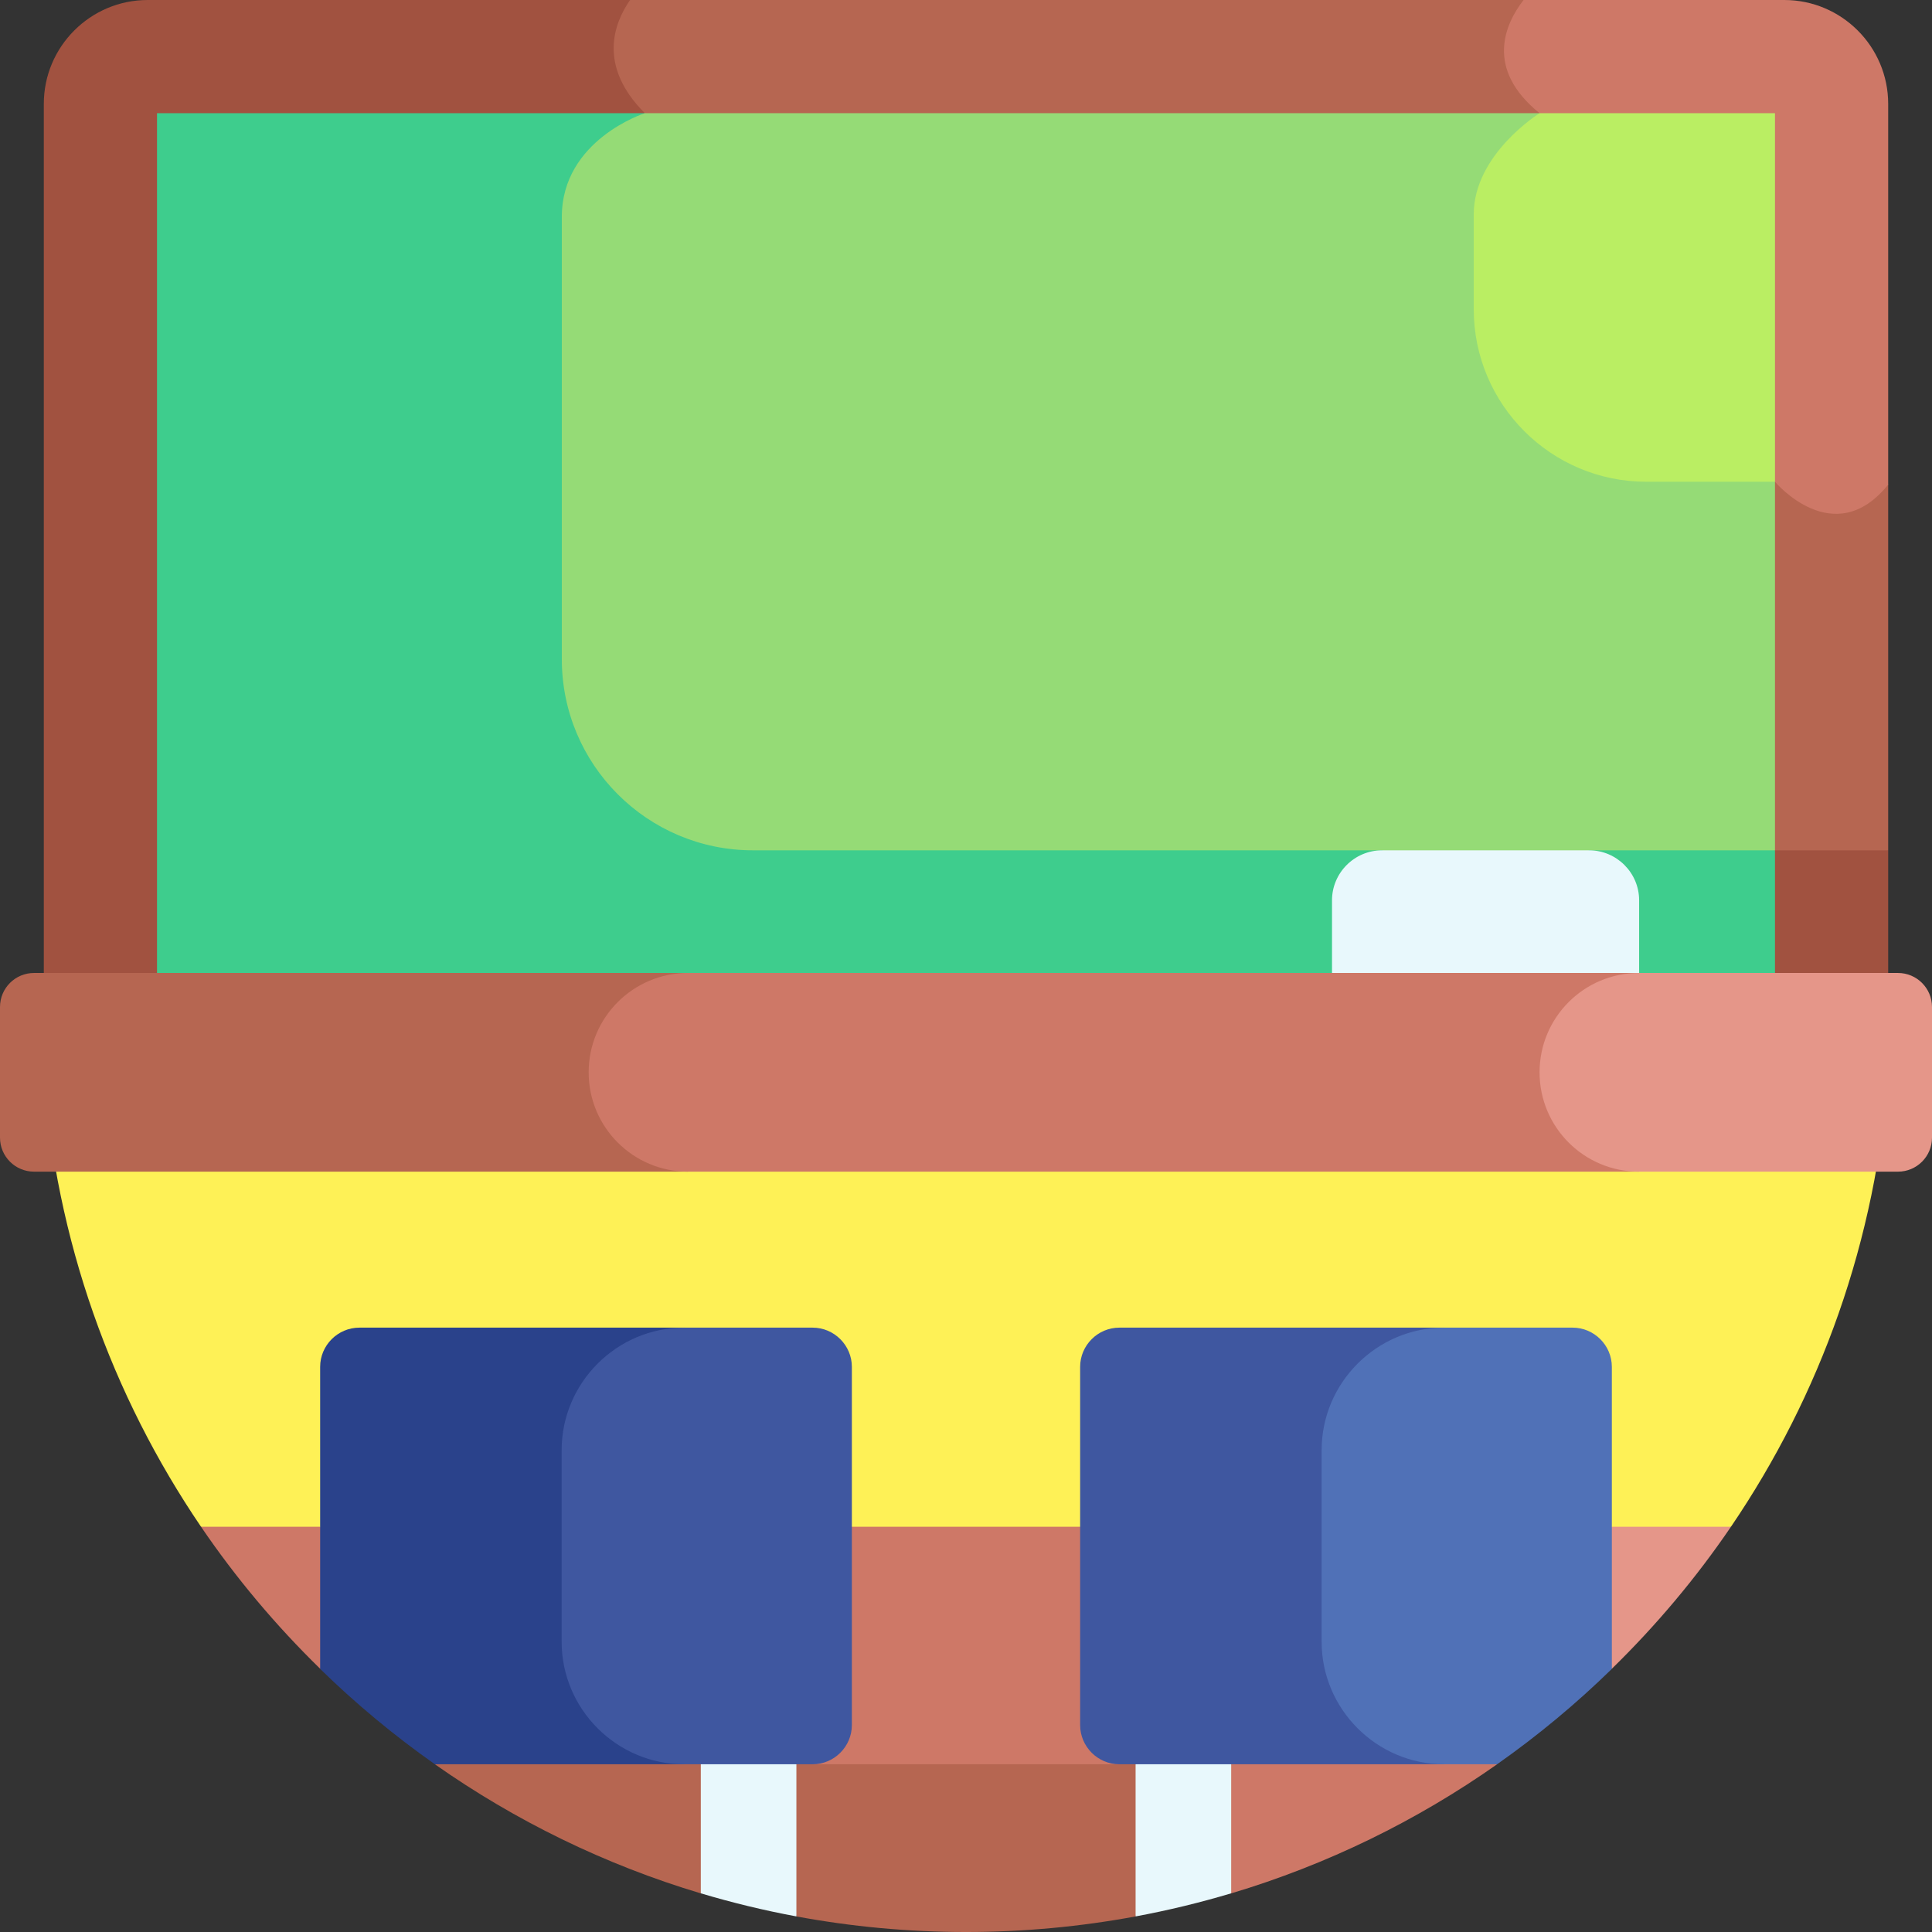<svg id="Layer_1" enable-background="new 0 0 512 512" viewBox="0 0 512 512" xmlns="http://www.w3.org/2000/svg"><rect x="0" y="0" width="512" height="512" fill="#333333" stroke="none"/><g><path d="m11.605 284.174c3.08 44.453 18.011 85.641 41.666 120.425l202.729 62.952 202.729-62.952c23.654-34.784 38.586-75.972 41.666-120.425z" fill="#fef156"/><path d="m198.388 454.884-83.134 12.667c21.253 14.945 44.99 26.595 70.467 34.213z" fill="#b66651"/><path d="m326.278 501.764c25.477-7.618 49.214-19.268 70.468-34.213l-83.134-17.89z" fill="#ce7867"/><path d="m316.546 448.75h-118.158l12.667 59.124c14.57 2.703 29.591 4.126 44.945 4.126s30.374-1.423 44.945-4.126z" fill="#b66651"/><path d="m313.612 161.5-146.633-161.5h-127.839c-15.179 0-27.528 12.349-27.528 27.527v230.32l250.275 26.326 238.5-26.326v-32.504z" fill="#a15240"/><path d="m84.843 404.599h-31.572c9.246 13.596 19.848 26.188 31.572 37.637l16.211-15.902z" fill="#ce7867"/><path d="m427.157 404.599-15.519 20.401 15.519 17.236c11.724-11.449 22.326-24.041 31.572-37.637z" fill="#e59689"/><path d="m286.247 404.599h-60.494l-22.549 22.132 12.145 40.82h81.302l21.487-35.551z" fill="#ce7867"/><path d="m198.388 456.833-12.667 10.717v34.201c8.27 2.472 16.722 4.523 25.333 6.12v-40.32z" fill="#e8f8fc"/><path d="m313.612 455.333-12.667 12.217v40.32c8.612-1.597 17.063-3.647 25.333-6.12v-34.201z" fill="#e8f8fc"/><path d="m181.303 467.551h-66.045c-10.815-7.604-20.983-16.064-30.415-25.275v-80.033c0-5.722 4.682-10.404 10.404-10.404h86.056l26.585 66.161z" fill="#2a428b"/><path d="m382.707 467.551h-86.056c-5.722 0-10.404-4.682-10.404-10.404v-94.905c0-5.722 4.682-10.404 10.404-10.404h86.056l21.514 57.856z" fill="#3f57a0"/><path d="m225.753 457.147v-94.905c0-5.722-4.682-10.404-10.404-10.404h-34.046c-17.853 0-32.46 14.607-32.46 32.46v50.793c0 17.853 14.607 32.46 32.46 32.46h34.046c5.722 0 10.404-4.682 10.404-10.404z" fill="#3f57a0"/><path d="m427.157 362.242c0-5.722-4.682-10.404-10.404-10.404h-34.046c-17.853 0-32.46 14.607-32.46 32.46v50.793c0 17.853 14.607 32.46 32.46 32.46h14.035c10.815-7.604 20.983-16.064 30.415-25.275z" fill="#5071b7"/><path d="m470.388 30-66.628-30h-236.781c-4.198 6.014-8.702 17.39 3.909 30 0 0-22 7-22 27.5v117.186c0 27.978 22.68 50.658 50.658 50.658h300.842v-96.92z" fill="#b66651"/><path d="m472.86 0h-69.1c-4.853 6.261-10.385 18.17 4.24 30l62.388 97.672s15.609 18.614 30 .752v-100.897c0-15.178-12.349-27.527-27.528-27.527z" fill="#ce7867"/><path d="m215.349 166.833-44.461-136.833h-129.276v227.848l201.276 26.326 227.5-26.326v-32.504z" fill="#3ecd8d"/><path d="m419.888 84.5-11.888-54.5h-237.112s-22 7-22 27.5v117.186c0 27.978 22.68 50.658 50.658 50.658h166.699l27.447 19.156 27.447-19.156h49.248v-97.672z" fill="#95db76"/><path d="m421.14 225.344h-54.895c-7.286 0-13.248 5.961-13.248 13.248v19.256l40.695 21.652 40.695-21.652v-19.256c.001-7.287-5.961-13.248-13.247-13.248z" fill="#e8f8fc"/><path d="m182.326 310.5h-173.31c-4.98 0-9.016-4.037-9.016-9.016v-34.62c0-4.979 4.037-9.016 9.016-9.016h173.31l29.895 26.326z" fill="#b66651"/><path d="m434.326 257.848h-252c-14.54 0-26.326 11.787-26.326 26.326 0 14.54 11.787 26.326 26.326 26.326h252l24.403-24.333z" fill="#ce7867"/><path d="m512 301.484v-34.62c0-4.979-4.037-9.016-9.016-9.016h-68.658c-14.54 0-26.326 11.787-26.326 26.326 0 14.54 11.787 26.326 26.326 26.326h68.658c4.979 0 9.016-4.037 9.016-9.016z" fill="#e59689"/><path d="m408 30s-17.446 10.833-17.446 26.833v25.082c0 25.271 20.486 45.757 45.757 45.757h34.077v-97.672z" fill="#baee63"/></g><g/><g/><g/><g/><g/><g/><g/><g/><g/><g/><g/><g/><g/><g/><g/></svg>